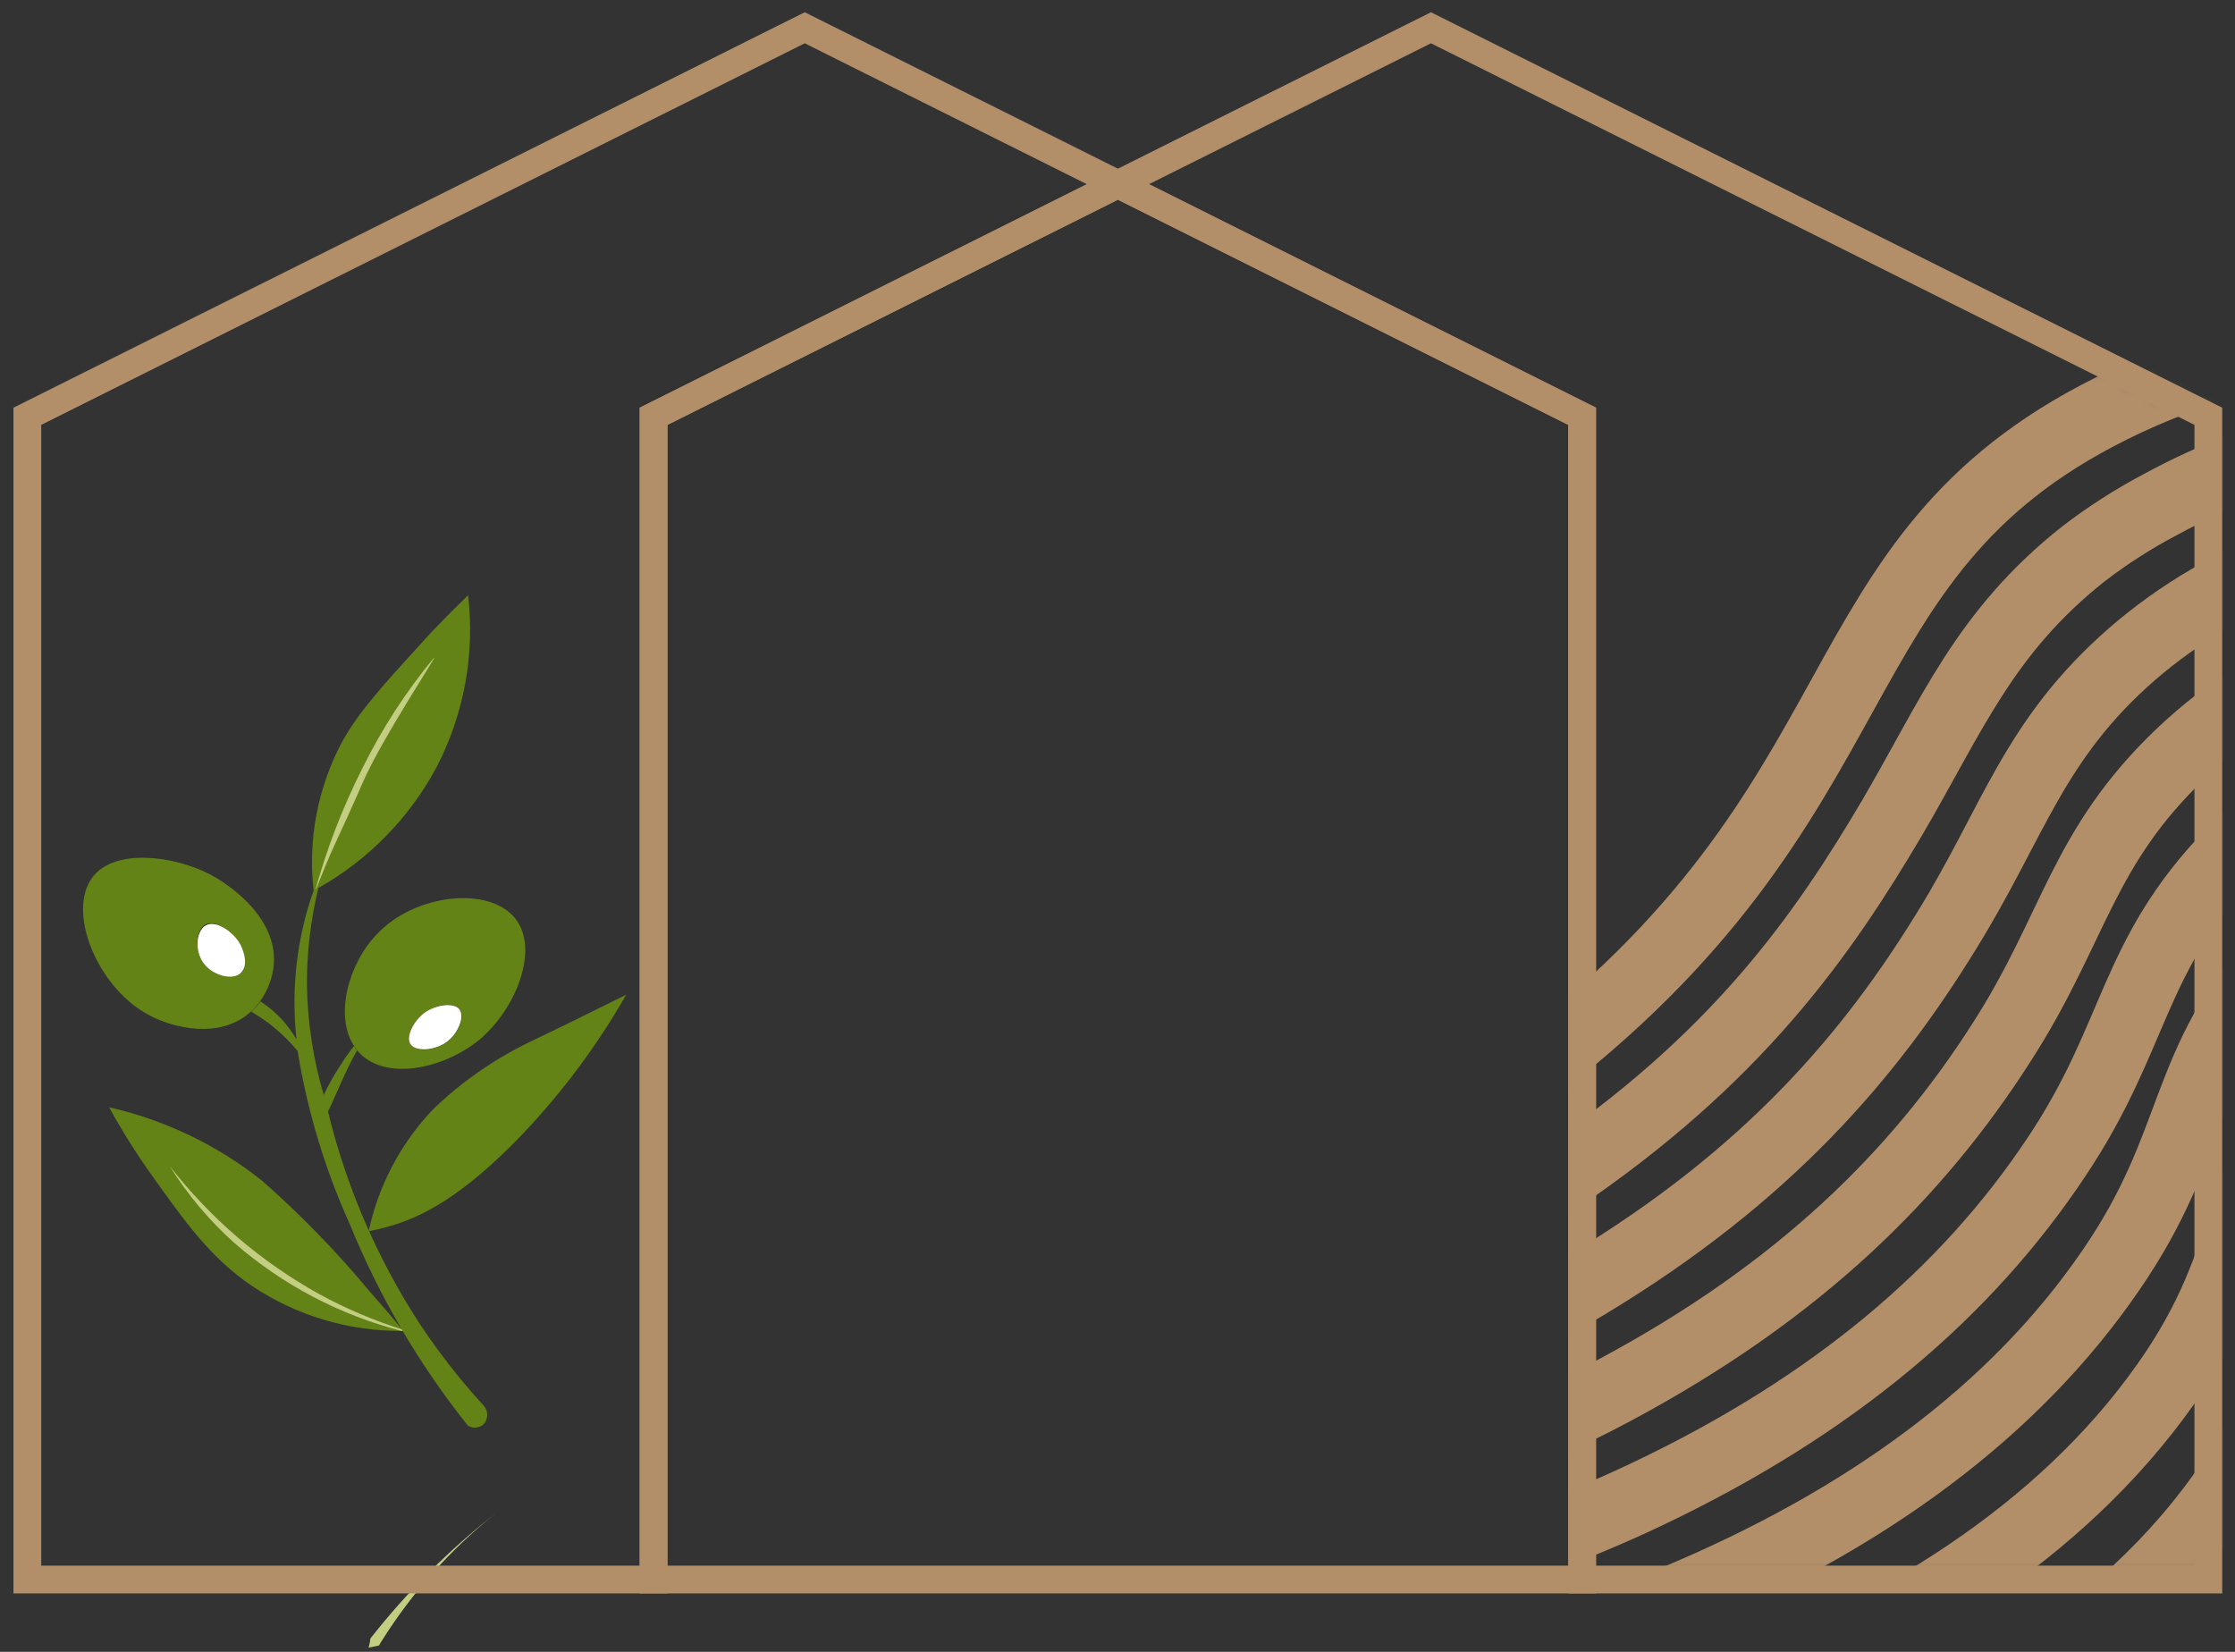 <svg width="161" height="119" viewBox="0 0 161 119" fill="none" xmlns="http://www.w3.org/2000/svg">
<rect x="0" y="0" width="161" height="119" fill="#333333" stroke="none"/>
<mask id="mask0_1_44" style="mask-type:luminance" maskUnits="userSpaceOnUse" x="80" y="2" width="80" height="112">
<path d="M159.08 29.99V113.79H113.97V29.99L80.53 13.27L103.08 2L159.08 29.99Z" fill="white"/>
</mask>
<g mask="url(#mask0_1_44)">
<path d="M199.82 26.03C186.49 23.23 168.01 21.5 152.07 29.44C130.3 40.27 136.3 57.63 109.84 77.54C86.57 95.04 59.98 98.13 53.76 98.73C45.16 99.552 36.497 99.444 27.92 98.41" stroke="#B28F69" stroke-width="5" stroke-miterlimit="10"/>
<path d="M204.44 31.35C190.44 28.95 171.34 27.8 155.62 36.35C153.688 37.37 151.845 38.551 150.11 39.88C142.97 45.52 140.64 51.49 136.32 58.88C131.32 67.35 125.14 76.28 112.03 85.1C104.154 90.237 95.673 94.382 86.78 97.44C71.7 102.84 59.42 103.86 53.78 104.57C53.26 104.64 52.78 104.69 52.22 104.74C43.991 105.622 35.71 105.906 27.44 105.59" stroke="#B28F69" stroke-width="5" stroke-miterlimit="10"/>
<path d="M208.96 36.68C194.28 34.68 174.56 34.09 159.07 43.19C157.146 44.316 155.329 45.615 153.64 47.07C146.46 53.31 145.09 59.19 140.25 67.01C134.77 75.93 127.48 84.63 114.25 92.59C104.92 98.2 95.25 101.53 87.85 103.89C72.66 108.75 61.02 109.31 53.85 110.35C53.32 110.43 52.79 110.49 52.25 110.56C41.82 111.87 33.13 112.48 27.01 112.72" stroke="#B28F69" stroke-width="5" stroke-miterlimit="10"/>
<path d="M213.53 42.01C198.18 40.38 177.84 40.38 162.53 50.07C160.598 51.288 158.79 52.691 157.13 54.26C149.91 61.12 149.49 66.88 144.13 75.18C138.13 84.54 129.72 92.97 116.36 100.12C106.3 105.51 95.99 108.37 88.8 110.38C73.49 114.66 62.49 114.77 53.8 116.16C53.26 116.25 52.71 116.32 52.17 116.4C41.44 117.96 32.63 119.15 26.44 119.88" stroke="#B28F69" stroke-width="5" stroke-miterlimit="10"/>
<path d="M218.1 47.34C202.1 46.09 181.1 46.68 166.1 56.95C164.164 58.267 162.365 59.774 160.73 61.45C153.49 68.93 154.01 74.57 148.14 83.35C141.63 93.14 132.08 101.26 118.63 107.65C107.83 112.79 96.91 115.2 89.92 116.87C74.48 120.56 64.13 120.2 53.86 121.98L52.19 122.24C41.19 124.04 32.19 125.82 26.02 127.03" stroke="#B28F69" stroke-width="5" stroke-miterlimit="10"/>
<path d="M222.67 52.66C205.97 51.81 184.39 52.97 169.58 63.83C167.644 65.247 165.858 66.859 164.25 68.64C156.98 76.75 158.44 82.26 152.05 91.52C145.05 101.75 134.31 109.52 120.81 115.18C109.24 120.03 97.72 122.02 90.94 123.36C75.36 126.44 65.66 125.62 53.86 127.79C53.29 127.89 52.72 127.98 52.15 128.09C40.8 130.09 31.71 132.49 25.52 134.18" stroke="#B28F69" stroke-width="5" stroke-miterlimit="10"/>
<path d="M227.24 57.99C209.86 57.53 187.66 59.27 173.09 70.7C171.148 72.241 169.369 73.977 167.78 75.88C160.51 84.63 162.89 90 155.99 99.74C148.45 110.41 136.56 117.74 122.99 122.74C110.66 127.26 98.53 128.86 91.99 129.88C76.27 132.32 67.23 131.05 53.88 133.63L52.14 133.96C42.943 135.774 33.89 138.251 25.05 141.37" stroke="#B28F69" stroke-width="5" stroke-miterlimit="10"/>
<path d="M231.8 63.32C213.75 63.24 190.94 65.56 176.59 77.58C174.648 79.204 172.881 81.027 171.32 83.02C164.02 92.39 167.32 97.64 159.92 107.85C151.92 118.96 138.8 125.91 125.19 130.23C112.08 134.4 99.37 135.63 93.02 136.34C77.16 138.11 68.77 136.4 53.89 139.41L52.11 139.77C42.664 141.77 33.437 144.691 24.56 148.49" stroke="#B28F69" stroke-width="5" stroke-miterlimit="10"/>
<path d="M236.37 68.64C215.08 69 187.7 72.7 174.85 90.21C167.52 100.21 171.79 105.33 163.85 116.02C146.56 139.31 106.23 142.02 94.05 142.83C77.47 143.94 69.75 141.62 52.05 145.62C42.344 147.799 32.941 151.158 24.05 155.62" stroke="#B28F69" stroke-width="5" stroke-miterlimit="10"/>
</g>
<path d="M7.86 79.77C8.807 81.499 9.859 83.169 11.01 84.77C13.26 87.93 15.16 90.62 18.15 92.64C21.339 94.773 25.094 95.901 28.93 95.88H29.07C29.043 95.844 29.013 95.811 28.98 95.78C28.45 95.14 27.67 94.21 26.7 93.12C24.309 90.233 21.694 87.537 18.88 85.06C15.65 82.492 11.884 80.684 7.86 79.77Z" fill="#638317"/>
<path d="M22.59 64.16L22.92 63.98C26.53 61.95 29.485 58.931 31.44 55.28C33.424 51.468 34.219 47.148 33.72 42.88C32.87 43.72 31.65 44.88 30.25 46.45C27.59 49.37 25.84 51.28 24.64 53.45C22.89 56.731 22.175 60.465 22.59 64.16Z" fill="#638317"/>
<path d="M25.5 75.34C25.561 75.452 25.635 75.556 25.72 75.65C25.772 75.727 25.832 75.797 25.9 75.86C27.96 78 32.4 76.86 34.82 74.65C37.24 72.44 38.82 68.35 37.14 66.2C35.28 63.79 29.87 64.38 27.14 67.31C25.11 69.41 24.08 73.17 25.5 75.34ZM30.57 72.97C31.35 72.39 32.66 72.15 33.09 72.71C33.52 73.27 33.03 74.29 32.44 74.88C31.56 75.68 30.01 75.88 29.61 75.24C29.21 74.6 29.79 73.55 30.57 72.97Z" fill="#638317"/>
<path d="M29.58 75.23C29.98 75.83 31.58 75.67 32.41 74.87C33.03 74.29 33.48 73.23 33.09 72.71C32.7 72.19 31.35 72.39 30.57 72.97C29.79 73.55 29.21 74.69 29.58 75.23Z" fill="#638317"/>
<path d="M10.83 73.18C12.56 74.08 15.76 74.82 17.91 73.02L18.1 72.86C18.335 72.643 18.546 72.401 18.73 72.14C19.299 71.35 19.645 70.42 19.73 69.45C19.99 65.52 15.33 63.08 15.05 62.95C12.52 61.66 8.32 61.1 6.7 63.15C4.75 65.61 6.99 71.21 10.83 73.18ZM14.77 66.62C15.48 66.21 16.77 67.04 17.29 68.04C17.57 68.59 17.83 69.6 17.29 70.04C16.75 70.48 15.29 70.24 14.66 69.4C14.03 68.56 14.07 67.02 14.77 66.62Z" fill="#638317"/>
<path d="M14.71 69.45C15.38 70.29 16.77 70.65 17.34 70.09C17.91 69.53 17.57 68.59 17.34 68.09C16.82 67.09 15.53 66.26 14.82 66.67C14.11 67.08 14 68.55 14.71 69.45Z" fill="#638317"/>
<path d="M14.71 69.45C15.38 70.29 16.77 70.65 17.34 70.09C17.91 69.53 17.57 68.59 17.34 68.09C16.82 67.09 15.53 66.26 14.82 66.67C14.11 67.08 14 68.55 14.71 69.45Z" fill="white"/>
<path d="M29.58 75.23C29.98 75.83 31.58 75.67 32.41 74.87C33.03 74.29 33.48 73.23 33.09 72.71C32.7 72.19 31.35 72.39 30.57 72.97C29.79 73.55 29.21 74.69 29.58 75.23Z" fill="white"/>
<path d="M31.29 47.35C31.37 47.41 27.52 53.22 26.14 56.35C26.06 56.54 25.64 57.51 25.02 58.87C24.53 59.95 24.37 60.27 24.1 60.87C23.73 61.67 23.23 62.87 22.66 64.34C23.498 61.229 24.654 58.214 26.11 55.34C27.519 52.483 29.257 49.802 31.29 47.35Z" fill="#C3CE83"/>
<path d="M12.23 84.01C13.509 86.065 15.075 87.927 16.88 89.54C20.349 92.562 24.475 94.733 28.93 95.88H29.07C29.043 95.844 29.013 95.811 28.98 95.78C26.902 95.122 24.893 94.265 22.98 93.22C18.812 90.907 15.155 87.774 12.23 84.01Z" fill="#C3CE83"/>
<path d="M18.1 72.88C18.46 73.09 18.84 73.34 19.23 73.62C20.048 74.229 20.79 74.934 21.44 75.72C22.141 80.027 23.405 84.223 25.2 88.2C27.328 93.414 30.19 98.296 33.7 102.7C33.877 102.812 34.086 102.862 34.294 102.843C34.502 102.823 34.698 102.734 34.85 102.59C35.01 102.408 35.099 102.173 35.099 101.93C35.099 101.687 35.01 101.452 34.85 101.27C33.182 99.45 31.658 97.504 30.29 95.45C27.281 90.85 25.061 85.781 23.72 80.45C23.72 80.32 23.66 80.21 23.62 80.09C23.91 79.51 24.27 78.65 24.72 77.67C25.06 76.92 25.39 76.25 25.72 75.67C25.635 75.576 25.561 75.472 25.5 75.36C25.138 75.812 24.804 76.287 24.5 76.78C24.059 77.452 23.664 78.154 23.32 78.88C22.559 76.304 22.152 73.636 22.11 70.95C22.102 68.592 22.381 66.241 22.94 63.95L22.61 64.13C22.48 64.48 22.34 64.88 22.22 65.29C21.296 68.397 21.003 71.658 21.36 74.88C21.071 74.389 20.736 73.927 20.36 73.5C19.887 72.981 19.349 72.524 18.76 72.14C18.567 72.41 18.346 72.658 18.1 72.88Z" fill="#638317"/>
<path d="M26.55 88.7L27.3 88.54C27.63 88.46 28 88.36 28.42 88.23C30.21 87.66 33.17 86.4 37.68 81.66C40.547 78.635 43.042 75.278 45.11 71.66L42.64 72.88C40.13 74.13 38.74 74.78 38.12 75.08C35.584 76.315 33.256 77.938 31.22 79.89C29.04 82.173 27.486 84.98 26.71 88.04C26.66 88.29 26.6 88.49 26.55 88.7Z" fill="#638317"/>
<path d="M26.55 118.7L27.3 118.54L27.45 118.29C29.651 114.764 32.434 111.636 35.68 109.04C32.331 111.669 29.309 114.691 26.68 118.04C26.66 118.29 26.6 118.49 26.55 118.7Z" fill="#C3CE83"/>
<path d="M159.08 29.99V113.79H113.97V29.99L80.53 13.27L103.08 2L159.08 29.99Z" stroke="#B28F69" stroke-width="2" stroke-miterlimit="10"/>
<path d="M113.97 29.99V113.79H47.08V29.99L80.53 13.27L113.97 29.99Z" stroke="#B28F69" stroke-width="2" stroke-miterlimit="10"/>
<path d="M80.53 13.27L47.08 29.99V113.79H1.97V29.99L57.97 2L80.53 13.27Z" stroke="#B28F69" stroke-width="2" stroke-miterlimit="10"/>
</svg>

